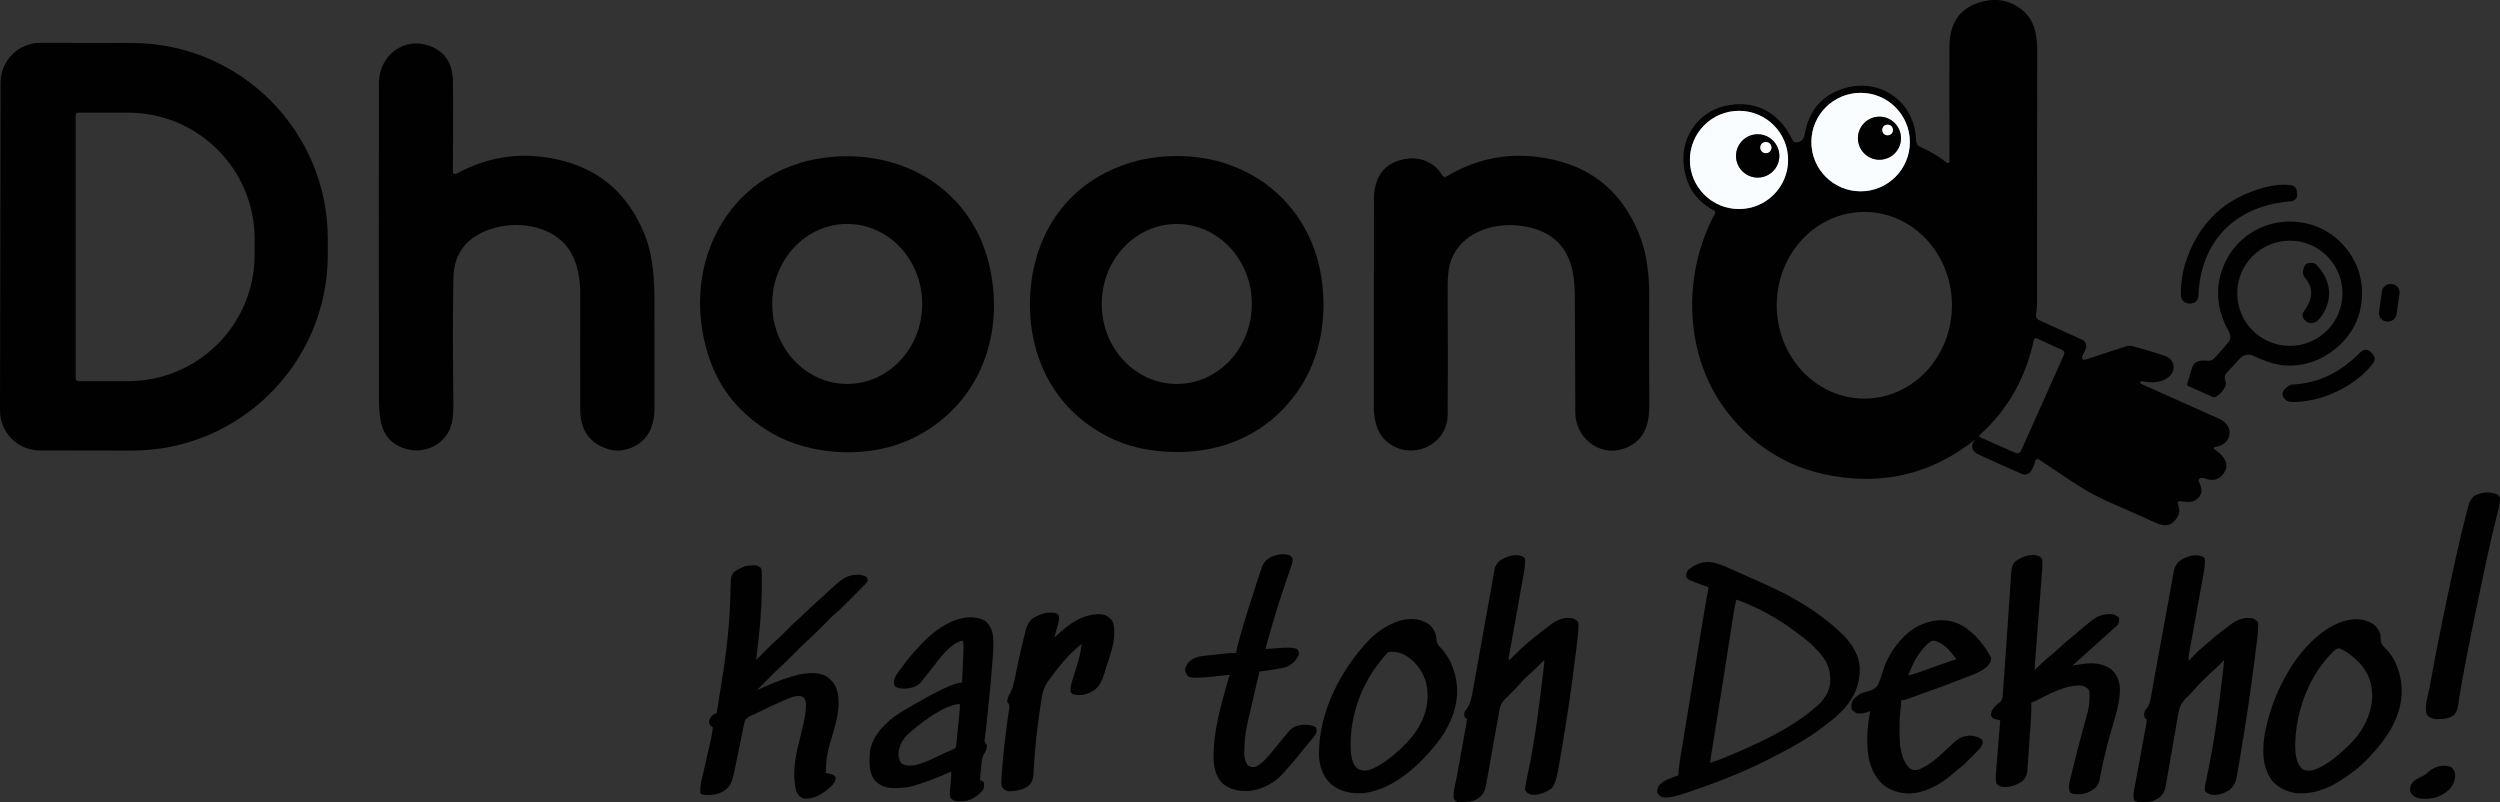 <?xml version="1.0" encoding="UTF-8"?>
<svg id="Layer_2" data-name="Layer 2" xmlns="http://www.w3.org/2000/svg" viewBox="0 0 723.75 232.21">
  <rect x="0" y="0" width="723.75" height="232.21" fill="#333333" stroke="none"/>
  <defs>
    <style>
      .cls-1 {
        fill: #7e8080;
      }

      .cls-1, .cls-2, .cls-3 {
        stroke-width: 0px;
      }

      .cls-2 {
        fill: #fafdff;
      }

      .cls-3 {
        fill: #010101;
      }
    </style>
  </defs>
  <g id="Layer_1-2" data-name="Layer 1">
    <g id="txt">
      <path class="cls-3" d="M500.45,164.44c.42.19.84.37,1.26.56,1.04.46,2.07.92,3.11,1.39.81.37,1.63.72,2.44,1.08,1.55.68,3.08,1.38,4.62,2.08.23.1.45.21.69.32,4.89,2.25,9.51,4.83,13.88,7.98.16.11.32.23.48.35,2.15,1.54,4.12,3.2,6.02,5.03.17.16.35.32.52.49,2.55,2.44,4.75,5.92,4.93,9.52.09,4.94-1.53,8.68-4.89,12.33-1.45,1.5-3.01,2.79-4.67,4.05-.34.26-.68.53-1.02.79-4.94,3.83-10.6,6.77-16.16,9.58-.21.11-.42.21-.64.33-7.02,3.52-14.35,6.3-21.77,8.86-.27.09-.54.19-.82.28q-5.62,1.93-7.43,1.21-.71-.38-1.16-1.05c-.14-.87-.02-1.31.36-2.12,1.25-1.61,3.82-2.41,5.69-3.04,0-.15.01-.3.02-.45.16-2.63.62-5.21,1.06-7.81.09-.53.17-1.06.26-1.59.23-1.42.47-2.83.7-4.25.24-1.47.49-2.94.73-4.42.1-.59.2-1.18.29-1.78.02-.15.05-.29.07-.44.17-1.04.34-2.07.51-3.11.58-3.5,1.15-7.01,1.72-10.51.03-.2.07-.41.1-.62.28-1.71.55-3.41.83-5.12.77-4.8,1.59-9.59,2.45-14.38-.13-.04-.27-.09-.41-.13-1.22-.4-2.41-.84-3.6-1.32-.17-.07-.33-.13-.51-.2-.16-.07-.32-.13-.49-.2-.14-.06-.29-.12-.43-.18-.46-.24-.75-.48-1.07-.88,0-.91.11-1.41.66-2.14,4.07-3.24,7.26-2.51,11.67-.5ZM502.69,173.59c-.39,1.45-.64,2.89-.87,4.37-.04.25-.08.51-.12.77-.13.84-.26,1.68-.39,2.52-.09.59-.19,1.19-.28,1.78-.2,1.26-.4,2.52-.59,3.78-.48,3.09-.97,6.18-1.45,9.27-.08.48-.15.97-.23,1.45-.89,5.66-1.79,11.32-2.72,16.98-.07.43-.14.85-.21,1.28-.08.5-.16.99-.24,1.49-.2,1.2-.37,2.39-.51,3.59,1.72-.55,3.39-1.21,5.06-1.91.14-.06.28-.12.43-.18,2.84-1.18,5.64-2.43,8.41-3.74.19-.09.38-.18.58-.27,5.56-2.65,11.11-5.77,15.78-9.81.16-.13.32-.26.49-.39,2-1.64,3.59-3.96,3.99-6.55.24-3.41-.5-6.01-2.72-8.64-.5-.57-1.02-1.12-1.54-1.67q-.18-.2-.37-.4c-1.3-1.37-2.84-2.49-4.34-3.63-.23-.18-.46-.36-.7-.54q-8.16-6.2-17.45-9.55Z"/>
      <path class="cls-3" d="M217.67,163.67c.25,0,.5-.01.76-.02.8.08,1.21.27,1.84.75.34.68.27,1.38.27,2.12,0,.17,0,.35,0,.52,0,.58,0,1.15,0,1.73,0,.2,0,.4,0,.6,0,7.27-.72,14.49-1.63,21.7.15-.15.29-.3.44-.45.55-.56,1.11-1.11,1.66-1.67.24-.24.48-.48.71-.72,1.2-1.21,2.41-2.41,3.71-3.52.81-.72,1.57-1.5,2.33-2.28,1.07-1.09,2.15-2.14,3.31-3.14.45-.39.87-.81,1.28-1.23.56-.58,1.14-1.11,1.74-1.63.93-.81,1.82-1.64,2.72-2.48,1.17-1.1,2.35-2.2,3.55-3.27.36-.32.72-.65,1.08-.98,2.23-2.06,4.11-3.43,7.23-3.34.87.1,1.5.32,2.29.73q.2.54.22,1.12-.21.39-.57.76t-.44.47c-.18.19-.37.37-.56.56-.24.24-.47.49-.71.73-.69.7-1.39,1.4-2.09,2.1-.44.44-.87.87-1.31,1.31q-2.33,2.33-3.3,3.15c-1.43,1.21-2.71,2.59-4.03,3.92q-3.07,3.1-4.45,4.27c-1.26,1.13-2.43,2.37-3.62,3.57q-3.08,3.11-4.45,4.27c-1.26,1.13-2.43,2.36-3.62,3.56-.28.28-.57.57-.85.85-.69.69-1.38,1.38-2.06,2.07q.2-.09.4-.18c3.03-1.36,6.06-2.64,9.24-3.63.16-.05.32-.1.49-.15,2.94-.89,6.97-1.6,9.82-.14,2.05,1.35,2.99,2.75,3.49,5.13.83,4.78-.86,9.53-2.2,14.06-.67,2.28-1.12,4.42-1.21,6.8,0,.2-.02.41-.03.62-.02.49-.04.99-.06,1.48.14.03.28.06.42.08.18.04.36.08.55.11q.27.06.55.11c.69.19,1.02.43,1.4,1.03-.16,1.57-1.27,2.47-2.42,3.45-2.1,1.63-4.24,2.92-6.99,2.61-1.01-.45-1.59-1.06-2-2.09-1.28-4.57-.46-9.39.68-13.9.33-1.34.64-2.69.96-4.03.1-.44.21-.87.31-1.3.43-1.8.77-3.52.79-5.38,0-.26.01-.53.02-.8-.08-.81-.26-1.22-.75-1.86-.99-.49-2.09-.33-3.12-.04-2.14.76-4.18,1.69-6.23,2.67-.56.27-1.12.54-1.69.8-.37.17-.73.35-1.1.52-.16.08-.33.16-.5.24-.33.16-.65.32-.97.48-.38.19-.77.36-1.17.52-.94.42-1.64.74-2.14,1.67-.23.73-.38,1.44-.51,2.2-.06.27-.12.55-.18.83-.15.73-.3,1.46-.43,2.19-.14.72-.29,1.44-.44,2.16-.23,1.13-.46,2.26-.69,3.39-.33,1.6-.67,3.2-1.04,4.79-.05.23-.1.46-.16.7-.47,1.97-1.12,3.08-2.86,4.16-1.89,1.04-3.78,1.17-5.92.97-.22-.15-.44-.3-.67-.45-.18-1.79.26-3.44.67-5.18.07-.3.14-.61.21-.91.18-.79.37-1.59.55-2.38.22-.96.44-1.92.66-2.88.17-.75.34-1.5.52-2.24q.7-2.7.98-5.46c-.14-.1-.29-.2-.43-.31q-.46-.36-.69-.99c0-.95.3-1.34.9-2.06q.76-.67,1.34-.67c.02-.16.05-.32.07-.48.23-1.51.47-3.01.72-4.51,1.52-9.05,2.81-18.16,3.12-27.34,0-.23.02-.47.03-.71.04-1.16.08-2.32.1-3.48.01-.42.03-.85.04-1.27,0-.19,0-.39,0-.58.05-1.33.33-1.94,1.3-2.86q.67-.42,1.37-.74c.23-.11.46-.22.7-.33.95-.42,1.68-.53,2.72-.55Z"/>
      <path class="cls-3" d="M440.84,161.13q.43.35.66.57c.08,1.61-.14,3.1-.43,4.68q-.07.39-.14.78c-.15.85-.3,1.7-.46,2.55-.11.59-.21,1.19-.32,1.78-.25,1.4-.5,2.8-.75,4.2-.45,2.51-.9,5.01-1.34,7.52-.18,1.02-.37,2.04-.55,3.06-.1.53-.19,1.07-.29,1.6q-.07.36-.13.74c-.04.22-.08.45-.12.67-.03.19-.07.39-.11.59q-.09.58-.07,1.42c.21-.21.41-.42.62-.63,1.4-1.41,2.79-2.8,4.31-4.08.21-.18.41-.36.62-.54,1.97-1.7,4.02-3.28,6.1-4.84.22-.17.45-.34.68-.51,1.95-1.42,3.59-2.04,6.05-1.73.76.28,1.42.59,1.79,1.34.06,1.56-.09,3.07-.27,4.62-.03.25-.06.51-.09.77-.1.83-.2,1.67-.3,2.5-.03.29-.07.58-.11.88-1.14,9.51-2.55,18.98-4.16,28.42-.09.52-.18,1.04-.27,1.56-.14.82-.28,1.64-.42,2.46-.08.44-.15.89-.23,1.33q-.81,4.61-2.23,5.65c-1.82,1.03-3.46,1.81-5.6,1.57-.9-.35-1.25-.54-1.79-1.34.09-1.29.36-2.55.63-3.81.08-.4.17-.8.25-1.2.04-.21.09-.42.13-.64,1.94-9.4,3.12-18.88,4.25-28.4.03-.29.07-.57.1-.87q.05-.39.09-.8c.03-.23.05-.46.08-.7q.07-.59.06-1.25c-.09.09-.18.19-.28.28q-3.1,3.13-4.5,4.32c-.96.83-1.83,1.75-2.65,2.71-.85.99-1.78,1.9-2.71,2.81-.36.36-.72.72-1.07,1.08q-.17.16-.34.33c-1.04,1.09-1.3,2.08-1.54,3.54-.04.24-.09.48-.13.72-.13.7-.25,1.4-.37,2.1-.15.88-.32,1.77-.48,2.65-.29,1.62-.58,3.23-.87,4.85-.04.21-.07.41-.11.63-.19,1.06-.38,2.12-.56,3.18-.18,1.04-.37,2.09-.56,3.13-.07.39-.14.79-.21,1.18-.1.55-.19,1.09-.29,1.64-.03.16-.05.32-.08.48-.3,1.66-.69,3.14-2.08,4.18-.15.1-.29.2-.44.3-.13.09-.26.19-.4.28-1.21.69-2.46.71-3.83.73-.19,0-.38,0-.57.01-.18,0-.36,0-.54,0-.16,0-.32,0-.49,0-.62-.17-.78-.47-1.11-1.01-.22-2.25.63-4.89,1.03-7.1.08-.45.16-.9.24-1.34.21-1.17.42-2.34.63-3.51.34-1.88.68-3.76,1.01-5.64.12-.66.24-1.31.35-1.97.07-.4.14-.8.22-1.2q.05-.27.1-.55.17-.87.23-1.76-.33-.22-.67-.45c-.14-.65-.16-.94,0-1.57.24-.37.49-.72.75-1.07.99-1.53,1.28-3.09,1.58-4.85.06-.34.13-.68.19-1.03.17-.92.33-1.84.49-2.77.17-.97.35-1.94.53-2.92.33-1.84.66-3.68.99-5.53.41-2.29.82-4.57,1.23-6.85.15-.81.29-1.61.44-2.42q.05-.29.11-.59c.27-1.52.54-3.03.81-4.55.24-1.34.48-2.67.72-4.01.17-.91.33-1.83.48-2.74.07-.4.15-.81.22-1.21.03-.17.06-.34.08-.52.22-1.19.64-1.8,1.46-2.64,1.88-1.24,4.57-2.26,6.74-1.25Z"/>
      <path class="cls-3" d="M637.64,161.13q.43.35.66.57c.08,1.6-.14,3.08-.43,4.66q-.07.38-.14.78c-.15.84-.3,1.68-.46,2.53-.11.59-.21,1.17-.32,1.76-.25,1.39-.5,2.77-.75,4.16-.45,2.48-.9,4.96-1.34,7.45-.18,1.01-.36,2.02-.55,3.03-.1.53-.19,1.06-.29,1.58-.04.24-.09.48-.13.73-.04.22-.08.44-.12.67-.03.19-.07.38-.11.58-.08.56-.09,1.1-.07,1.67.09-.09.18-.18.27-.28,1.61-1.64,3.2-3.24,5.01-4.66.51-.41.99-.84,1.47-1.28,1.55-1.39,3.24-2.62,4.9-3.87.22-.17.45-.34.68-.51,1.95-1.42,3.59-2.04,6.04-1.73.76.28,1.42.59,1.79,1.34,0,3.31-.53,6.64-.95,9.92-.06.47-.12.94-.18,1.41-1.17,9.27-2.58,18.51-4.14,27.72-.08.48-.16.96-.24,1.44-.15.89-.3,1.78-.45,2.67-.04.26-.09.53-.13.8-.32,1.84-.7,3.18-2.19,4.38-1.61,1.1-3.43,1.65-5.39,1.43-.74-.3-1.23-.56-1.79-1.12-.03-1.44.33-2.9.63-4.3.08-.4.17-.8.25-1.2.04-.21.09-.42.13-.63,1.85-8.87,3-17.82,4.06-26.81.03-.24.06-.48.09-.73.16-1.4.31-2.81.45-4.21-.14.14-.28.29-.43.44-.19.19-.38.39-.58.59-.19.19-.37.38-.57.58-.49.48-1,.94-1.52,1.39-1,.86-1.93,1.78-2.86,2.72-.16.16-.32.32-.49.48-.91.91-1.78,1.85-2.62,2.83-.64.73-1.35,1.39-2.05,2.06-1.39,1.48-1.87,2.59-2.19,4.57-.04.24-.08.48-.13.72-.09.51-.18,1.03-.27,1.55-.14.82-.28,1.63-.42,2.45-.31,1.73-.6,3.46-.9,5.2-.35,2.01-.69,4.02-1.05,6.02-.14.8-.28,1.61-.41,2.41-.09.49-.17.99-.26,1.48-.04.22-.07.44-.11.67-.28,1.56-.74,2.66-1.99,3.69-.14.08-.29.16-.43.25q-.21.13-.43.26c-.15.08-.31.15-.46.23-.16.08-.32.16-.48.25-.93.29-1.83.28-2.8.28-.19,0-.38.01-.58.02q-1.38,0-1.99-.46c-.51-1.35-.11-2.85.16-4.23.04-.21.08-.41.12-.63.08-.45.17-.89.25-1.34.13-.71.26-1.41.39-2.12.37-2.01.74-4.02,1.11-6.02.23-1.23.46-2.46.68-3.69.09-.47.17-.94.26-1.41.12-.65.24-1.31.36-1.96.04-.19.08-.39.12-.59q.11-.59.16-1.42c-.22-.23-.44-.45-.67-.67q-.23-1.48.29-2.19c.12-.13.24-.27.36-.4.83-1.07,1.03-2.09,1.25-3.4.04-.24.09-.48.13-.73.1-.53.19-1.07.28-1.6.16-.89.32-1.78.48-2.66.25-1.33.49-2.66.73-3.99.27-1.47.54-2.94.8-4.42.07-.39.14-.77.21-1.16.04-.19.07-.39.11-.58.47-2.59.95-5.18,1.42-7.77.32-1.76.64-3.52.96-5.29.17-.93.34-1.86.51-2.78.16-.87.32-1.74.48-2.61.06-.32.12-.64.17-.95.08-.43.16-.87.24-1.3q.07-.36.13-.74c.37-1.4.93-2.25,2.1-3.06,1.81-1.04,4.18-1.82,6.16-.89Z"/>
      <path class="cls-3" d="M590.52,161.12q.49.36.71.81c.1,1.7-.05,3.41-.18,5.1q-.03.38-.06.76c-.06.82-.13,1.64-.19,2.47-.04.58-.09,1.15-.13,1.73-.11,1.36-.21,2.72-.32,4.08-.16,1.99-.31,3.97-.46,5.96-.11,1.43-.22,2.85-.33,4.28-.2,2.56-.4,5.12-.56,7.68q.16-.15.32-.31c1.66-1.58,3.33-3.14,5.12-4.57.71-.59,1.39-1.21,2.06-1.85,1.07-1,2.16-1.94,3.3-2.86.56-.45,1.1-.91,1.64-1.38,1.26-1.08,2.54-2.13,3.85-3.16.15-.12.3-.25.46-.37,1.8-1.4,3.84-1.92,6.11-1.64q1.11.44,1.57.9c.08.85.11,1.39-.34,2.13-.59.59-1.21,1.15-1.85,1.69-.54.46-1.07.94-1.6,1.42-.19.17-.38.34-.57.52-.19.17-.38.34-.58.52-.37.34-.75.67-1.12,1.01-.18.17-.37.33-.56.5q-1.68,1.51-2.24,2.02c-.38.34-.76.68-1.14,1.03-1.14,1.03-2.3,2.05-3.46,3.07.13-.02.27-.04.4-.06.61-.09,1.23-.18,1.84-.27.21-.03.42-.06.63-.1,2.96-.43,5.51-.27,8.11,1.33,1.78,1.46,2.52,3.25,2.75,5.49.18,4.02-1.27,8.16-2.36,11.97-1.24,4.37-2.38,8.72-3.21,13.19-.03.16-.06.33-.1.49-.08.43-.16.86-.24,1.29-.38,1.31-1.02,2.14-2.2,2.81-.18.11-.37.21-.56.33-1.16.57-2.13.8-3.42.79-.25,0-.5,0-.75,0-.66-.06-1.03-.15-1.57-.51-.78-1.57.06-3.78.43-5.38.04-.16.07-.32.11-.48,1.02-4.42,2.22-8.8,3.4-13.18.17-.62.33-1.23.5-1.85.11-.43.23-.85.35-1.28q1.15-3.69.75-7.39c-.64-.78-1.19-1.18-2.19-1.37-4.62-.31-9.43,2.45-13.39,4.46q-.51.24-1.18.47c0,.16,0,.32,0,.49.02,2.22-.12,4.42-.27,6.63-.01.2-.03.39-.04.59-.07,1.03-.15,2.07-.22,3.1-.08,1.06-.15,2.13-.22,3.19-.06.82-.12,1.65-.18,2.47-.03.39-.05.78-.08,1.18-.04.55-.08,1.1-.12,1.64,0,.16-.02.32-.03.49-.11,1.3-.58,2.16-1.54,3.03-1.88,1.25-3.72,1.82-5.99,1.52-.71-.18-1.03-.4-1.42-1.03-.27-.95-.21-1.84-.13-2.81.01-.17.03-.33.04-.5.04-.55.09-1.09.13-1.64.03-.38.06-.76.09-1.14.08-1,.16-2,.24-3,.08-1.02.17-2.04.25-3.06.16-2,.32-4,.49-6-.16-.04-.31-.08-.47-.12-.2-.06-.41-.11-.62-.17-.2-.05-.41-.11-.61-.17q-.53-.21-.98-.89c-.03-1.33.47-1.98,1.33-2.92q.47-.45,1.15-.9c.77-.65.85-1.23.94-2.2.01-.21.02-.42.04-.63.02-.23.04-.46.05-.69.06-.79.11-1.58.16-2.36.04-.57.09-1.14.13-1.71.15-1.95.28-3.9.41-5.85.09-1.25.17-2.5.26-3.74.02-.27.04-.54.06-.82.1-1.41.2-2.83.29-4.24.02-.28.04-.57.06-.86.04-.57.08-1.15.12-1.72.12-1.73.24-3.45.35-5.18.07-1.09.15-2.19.22-3.28.04-.52.07-1.03.1-1.55.05-.71.1-1.43.15-2.14.01-.21.03-.42.04-.63.1-1.32.27-2.43,1.3-3.36,2.04-1.29,4.52-2.48,6.92-1.3Z"/>
      <path class="cls-3" d="M285.05,179.64c1.39,1.09,2.11,2.53,2.39,4.24.36,3.14-.04,6.39-.29,9.53q-.03.37-.06.75c-.43,5.52-1.01,11.02-1.61,16.52-.05.43-.09.86-.14,1.29-.05.41-.1.83-.16,1.24q-.04.3-.08.6c-.03.17-.05.35-.08.53.03.64.31.89.7,1.38-.04,1.09-.29,1.79-.9,2.69-.48.78-.55,1.5-.64,2.41-.03.29-.06.58-.09.88-.03.31-.06.61-.09.92-.03.31-.06.62-.09.93-.07.76-.15,1.51-.22,2.27.14.07.29.14.43.21q.46.24.69.46c.13.9.19,1.47-.28,2.26-1.32,1.58-2.86,2.65-4.88,3.12q-.85.08-1.71.08c-.28,0-.57.01-.86.02-.92-.12-1.28-.32-1.91-1-.21-.77-.24-1.41-.15-2.2q.03-.3.06-.61c.02-.21.05-.41.07-.63.15-1.41.27-2.77.24-4.19-.13.06-.26.12-.39.18-3.32,1.51-6.66,2.81-10.15,3.86q-.23.07-.46.14c-1.69.49-3.35.59-5.1.62-.2,0-.39,0-.59,0-2.16-.02-3.72-.57-5.29-2.05-1.98-2.3-1.74-5.51-1.56-8.35.55-4.23,3.52-7.54,6.77-10.05,1.83-1.36,3.81-2.49,5.78-3.62.19-.11.38-.22.58-.33q10.72-6.17,13.54-6.17c.07-1.39.13-2.78.19-4.18.02-.51.05-1.03.07-1.54.04-.78.07-1.57.1-2.35q.02-.37.04-.75c.05-1.13.08-2.18-.18-3.29-3.42.47-6.99,5.52-8.97,8.07-.35.44-.7.88-1.05,1.31-.34.43-.69.86-1.03,1.29-.1.13-.21.26-.31.39-.26.33-.51.66-.77,1-1.09,1.28-2.84,1.68-4.45,1.84-1.09.01-1.96-.09-2.96-.56-.54-.75-.43-1.15-.31-2.04.22-.89.68-1.53,1.22-2.26.11-.15.22-.31.33-.46.34-.47.69-.94,1.04-1.4.1-.14.21-.28.32-.43,1.33-1.77,2.75-3.45,4.28-5.05.23-.24.46-.49.69-.73,4.23-4.53,11.75-9.92,18.25-6.79ZM262.42,212.99c-1.44,1.58-2.21,3.31-2.32,5.44.08.98.24,1.6.74,2.45,1.14.89,2.43.84,3.81.67,3.08-.65,5.9-2.14,8.72-3.49.89-.42,1.79-.81,2.7-1.2q.5-.2.69-.69c.05-.35.09-.71.13-1.06q.03-.33.07-.67c.02-.24.05-.48.07-.73.02-.25.05-.49.07-.74.05-.52.1-1.04.15-1.56.08-.8.16-1.59.24-2.39.05-.51.1-1.01.15-1.52.02-.24.05-.48.07-.72q.03-.33.07-.68c.02-.2.04-.39.06-.59.04-.56.05-1.12.04-1.68-4.47,0-12.29,6.15-15.46,9.14Z"/>
      <path class="cls-3" d="M413.55,180.65c1.27,1,2,2.19,2.26,3.79.03.34.06.68.08,1.01.13.98.65,1.54,1.32,2.22,3.23,3.57,4.77,8.38,4.63,13.14-.28,5.39-2.71,10.56-6.11,14.68-.1.12-.2.24-.3.37-5.11,6.24-12.41,12.83-20.77,13.75-3.49.2-6.62-.35-9.36-2.62-2.25-2.13-3.36-5.19-3.46-8.25-.19-12.39,6.25-24.86,14.68-33.66,4.19-4.09,11.41-8.12,17.03-4.44ZM401.88,188.78c-.92.92-1.72,1.93-2.52,2.97-.18.22-.35.45-.53.68-5.44,7.11-8.52,16.92-7.69,25.87.23,1.69.59,3.12,1.9,4.26,1.39.68,2.45.65,3.88.17,3.3-1.38,6.13-3.65,8.71-6.1q.16-.15.32-.3c4.06-3.8,7.05-8.57,7.34-14.26.07-3.99-.93-7.28-3.76-10.24q-3.56-3.66-7.67-3.04Z"/>
      <path class="cls-3" d="M687,180.65c1.12.88,1.81,1.86,2.17,3.25.02.4.03.8.03,1.2.08,1.44.85,2.08,1.83,3.07,3.09,3.36,4.4,8.23,4.26,12.71-.42,7.65-4.98,13.83-10.15,19.11-.13.13-.26.26-.39.4-.85.87-1.74,1.66-2.71,2.4-.14.11-.27.21-.42.32-5,3.85-10.31,7.04-16.89,6.51-2.73-.42-5.08-1.53-6.95-3.59-1.87-2.57-2.55-5.37-2.54-8.5,0-.23,0-.45,0-.68.03-2.07.28-4.04.74-6.05q.05-.23.1-.46c2.38-10.43,8.61-22.5,17.88-28.43,3.81-2.34,8.95-3.91,13.02-1.25ZM675.16,188.95c-6.93,6.94-10.69,17.46-10.7,27.15.03,2.41.28,4.73,2.02,6.53,1.11.58,2.15.58,3.33.28,3.64-1.24,6.75-3.92,9.5-6.51.18-.17.36-.33.55-.51,3.91-3.72,6.58-8.5,6.89-13.95.05-3.99-1.01-7.21-3.77-10.14-1.61-1.63-3.56-3.19-5.69-4.09-1.01,0-1.41.57-2.14,1.24Z"/>
      <path class="cls-3" d="M373.55,160.86q.49.4.66.89c.07.84-.14,1.41-.42,2.21-.05.15-.11.31-.16.47-.11.33-.23.67-.35,1-.32.91-.63,1.82-.94,2.74-.06.19-.13.38-.2.57-.67,1.97-1.31,3.95-1.94,5.93-.05.17-.11.35-.17.52-1.14,3.61-2.17,7.24-3.19,10.88-.05.16-.09.33-.14.49q-.22.67-.31,1.36c.15-.01.3-.03.45-.04.69-.06,1.38-.12,2.07-.18.23-.02.47-.04.71-.06q4.62-.4,5.96.29.45.67.46,1.39c-.46,1.65-1.66,2.66-3.09,3.52-.89.44-1.81.58-2.78.74-.19.03-.38.07-.58.1-1.66.29-3.33.52-5,.75-.53,2.3-1.06,4.6-1.59,6.91-.27,1.17-.54,2.35-.82,3.52-.16.7-.33,1.4-.49,2.1-.08.33-.15.65-.23.98-.7,3-1.21,5.88-1.22,8.97q0,.37-.02.76c0,1.55.15,2.57,1,3.88.86.57,1.22.58,2.24.45,2.14-1.06,3.6-2.9,5.07-4.72.54-.68,1.1-1.34,1.66-2.01.91-1.08,1.8-2.18,2.69-3.28,1.1-1.3,1.91-1.8,3.59-2.1,1.65-.13,3.04-.23,4.48.67q.25.62.22,1.34c-.52,1.19-1.3,2.04-2.17,3-.6.68-1.16,1.39-1.71,2.1-1.82,2.34-3.75,4.6-5.76,6.78q-.18.21-.36.42c-2.44,2.66-6.3,4.58-9.89,4.79-2.74.09-5.01-.37-7.23-2.07-2.09-2.01-2.66-4.76-2.73-7.56-.07-7.54,2-14.63,4.01-21.83q.07-.26.14-.52.33-1.19.59-1.69c-.24.03-.47.05-.72.08-.89.1-1.78.2-2.67.3-.38.04-.76.09-1.15.13q-6.27.72-7.5.03c-.67-.7-.85-1.15-.97-2.12.38-1.3,1.01-2.2,2.17-2.92,1.2-.64,2.3-.86,3.65-.99.21-.02.42-.05.63-.07.44-.05.87-.1,1.31-.14.67-.07,1.33-.14,1.99-.22.43-.05.85-.09,1.28-.14q.3-.03.6-.07c1.06-.11,2.1-.17,3.17-.15.02-.12.04-.24.07-.37.33-1.79.82-3.53,1.32-5.27q.07-.25.14-.5c1.34-4.67,2.82-9.29,4.34-13.91.17-.52.34-1.04.51-1.56.26-.8.53-1.59.8-2.38.07-.22.14-.43.21-.65.56-1.59,1.37-2.43,2.84-3.25,1.72-.63,3.68-1.05,5.42-.3Z"/>
      <path class="cls-3" d="M568.57,181.4c3.35,2.21,5.99,5.47,7.86,8.99.06.94-.27,1.5-.83,2.23-2.01,2.1-5.39,3.04-8.06,4.08-.18.07-.36.14-.55.22-3.69,1.45-7.41,2.81-11.15,4.13-.66.23-1.33.47-1.99.71-.35.12-.69.25-1.04.37-.16.06-.32.12-.49.18-.66.24-1.19.41-1.9.41q-.02.28-.04.56c-.02.25-.04.5-.06.76-.02.24-.04.49-.06.74-.04.45-.08.89-.13,1.34-.2,1.71-.22,3.43-.22,5.15,0,.15,0,.31,0,.47,0,3.7.19,7.93,2.97,10.71.84.56,1.24.53,2.24.45,3.18-1.16,5.73-3.43,8.16-5.72.51-.48,1.02-.96,1.54-1.43.25-.23.5-.47.75-.7,1.6-1.49,2.96-2.12,5.17-2.07,1.04.12,2.1.38,2.93,1.05q.28.36.34,1.04c-.24,1.19-1.14,1.96-1.97,2.79-.36.37-.72.73-1.08,1.1-1.35,1.39-2.73,2.71-4.26,3.91-.41.33-.81.67-1.21,1.01-2.72,2.38-5.75,4.32-9.25,5.29-.19.05-.38.11-.58.16-3.25.78-6.52.32-9.39-1.36-3.1-2.02-4.57-5.14-5.33-8.71-.67-4.45-.39-9.01.5-13.41-.12.05-.25.1-.38.15-1.2.44-2.15.65-3.43.53-.65-.31-1.06-.61-1.57-1.12-.17-1-.09-1.82.34-2.73.98-1.1,1.98-1.93,3.43-2.29,1.48-.37,2.91-.73,3.79-2.06.69-1.45,1.14-2.98,1.61-4.52,1.63-4.92,5.49-10.17,10.1-12.61,4.37-2.06,8.97-2.41,13.21.2ZM557.75,186.67c-2.54,2.51-4.09,5.55-5.3,8.88,2.21-.54,4.32-1.32,6.44-2.1.69-.25,1.39-.51,2.08-.76.17-.06.34-.12.51-.19,1.61-.58,3.23-1.13,4.86-1.66-1.6-2.29-3.49-4.57-6.27-5.34-1.09-.07-1.54.48-2.33,1.17Z"/>
      <path class="cls-3" d="M304.1,177.36c.23,0,.46,0,.7,0,.64.05,1.01.15,1.54.5.66,1.31-.21,3.39-.57,4.72q-.08.29-.16.59c-.13.47-.26.94-.39,1.42.14-.13.28-.27.42-.4,3.7-3.46,7.64-6.47,12.9-6.39,1.42.12,2.31.59,3.25,1.65.75,1.06.74,2,.76,3.26,0,.17.01.34.02.51.03,3.26-1.22,6.57-2.21,9.65-.19.59-.37,1.19-.56,1.79-.72,2.28-1.33,4.05-3.4,5.41-.22.1-.44.2-.67.31-.22.11-.44.21-.67.32-1.43.56-2.97.71-4.45.28q-.45-.25-.67-.7c-.07-1.17.11-2.14.47-3.25.05-.16.1-.31.15-.47.15-.49.31-.99.47-1.48.2-.65.41-1.29.61-1.94.05-.16.1-.31.15-.48.64-2.08,1.17-4.11,1.3-6.28-2.49,2.07-4.74,4.39-6.72,6.95-.18.23-.36.46-.55.69-.48.61-.95,1.23-1.41,1.85-.18.25-.37.49-.56.73-1.69,2.15-2.17,4.24-2.53,6.92-.1.73-.2,1.46-.31,2.19-.52,3.57-.97,7.15-1.29,10.74q-.02.23-.04.46c-.14,1.6-.26,3.19-.36,4.79-.02.27-.03.54-.05.81-.03.5-.06,1-.08,1.49-.1,1.55-.33,2.4-1.46,3.51-1.79,1.26-3.44,1.51-5.62,1.57-.99-.18-1.42-.5-2.09-1.25q-.15-.72-.13-1.61c0-.17.01-.34.02-.52.03-.64.07-1.27.11-1.9.02-.26.04-.52.05-.79.33-4.55.87-9.07,1.47-13.6.02-.17.04-.33.07-.51.11-.82.22-1.63.36-2.44.02-.15.05-.31.07-.47.07-.42.13-.83.2-1.25.02-.81-.19-.95-.66-1.58.05-.98.35-1.64.84-2.47.94-1.81,1.27-3.74,1.67-5.73.23-1.15.47-2.29.71-3.43q.07-.34.15-.69c.43-2.01.89-4.01,1.4-6,.08-.33.17-.67.25-1,.11-.46.23-.92.35-1.38.07-.26.13-.51.2-.78.54-1.53,1.42-2.52,2.86-3.25,1.43-.67,2.53-1.08,4.12-1.09Z"/>
      <path class="cls-3" d="M723.24,143.33q.45.45.51.87c-.01,1.21-.17,2.28-.48,3.45-.09.37-.19.74-.28,1.11-.05.2-.1.4-.16.6-1.21,4.68-2.25,9.39-3.26,14.11-.04.17-.07.33-.11.51-.47,2.2-.93,4.41-1.4,6.61-.17.79-.33,1.59-.5,2.38-1.4,6.64-2.75,13.29-4,19.96-.06.3-.11.61-.17.91-.19,1-.37,2-.56,3-.05.27-.1.54-.15.81-.24,1.33-.47,2.65-.67,3.99-.04.26-.08.51-.12.78-.07.48-.14.96-.2,1.44-.19,1.27-.4,2.12-1.23,3.12q-.45.32-.9.52c-.15.07-.3.14-.45.21-1.01.38-1.91.44-3,.45-.29,0-.58.01-.87.02-1.07-.09-1.81-.36-2.56-1.14-1.1-1.85.35-6.08.71-8.12.04-.22.08-.45.12-.68.85-4.82,1.78-9.62,2.74-14.42.14-.68.27-1.35.41-2.03,1.28-6.39,2.61-12.76,4.03-19.12.12-.56.25-1.12.37-1.67.85-3.84,1.75-7.66,2.72-11.47q.06-.25.13-.51c.12-.47.24-.95.36-1.42.07-.27.14-.54.21-.81.44-1.45.88-2.67,2.25-3.46,2.07-.92,4.49-1.13,6.5,0Z"/>
      <path class="cls-3" d="M709.57,222.04c.69.62,1.06,1.09,1.19,2.03.08,1.8-.52,3.18-1.72,4.53-2.32,2.1-4.73,2.76-7.77,2.66-1.48-.13-2.25-.49-3.26-1.6-.4-.9-.35-1.34-.1-2.28.45-.9.88-1.33,1.75-1.82.2-.11.4-.23.61-.35.41-.22.83-.43,1.26-.62.61-.33.98-.65,1.47-1.12,1.74-1.56,4.33-2.31,6.57-1.43Z"/>
    </g>
    <g id="new_big" data-name="new big">
      <g>
        <path class="cls-1" d="M538.65,56.34c-8.38,0-15.2-6.82-15.2-15.2s6.82-15.2,15.2-15.2,15.2,6.82,15.2,15.2-6.82,15.2-15.2,15.2ZM538.65,27.83c-7.33,0-13.3,5.97-13.3,13.3s5.97,13.3,13.3,13.3,13.3-5.97,13.3-13.3-5.97-13.3-13.3-13.3Z"/>
        <path class="cls-1" d="M503.44,61.47c-8.36,0-15.17-6.8-15.17-15.16s6.8-15.16,15.17-15.16,15.16,6.8,15.16,15.16-6.8,15.16-15.16,15.16ZM503.44,33.04c-7.31,0-13.26,5.95-13.26,13.26s5.95,13.26,13.26,13.26,13.26-5.95,13.26-13.26-5.95-13.26-13.26-13.26Z"/>
        <path class="cls-1" d="M544.1,47.19c-3.96,0-7.18-3.22-7.18-7.18s3.22-7.18,7.18-7.18,7.18,3.22,7.18,7.18-3.22,7.18-7.18,7.18ZM544.1,34.72c-2.91,0-5.28,2.37-5.28,5.28s2.37,5.28,5.28,5.28,5.28-2.37,5.28-5.28-2.37-5.28-5.28-5.28Z"/>
        <path class="cls-1" d="M508.85,52.36c-3.98,0-7.22-3.24-7.22-7.22s3.24-7.22,7.22-7.22,7.22,3.24,7.22,7.22-3.24,7.22-7.22,7.22ZM508.85,39.82c-2.93,0-5.32,2.39-5.32,5.32s2.39,5.32,5.32,5.32,5.32-2.39,5.32-5.32-2.39-5.32-5.32-5.32Z"/>
        <path class="cls-1" d="M546.46,40.11c-1.37,0-2.48-1.11-2.48-2.48s1.11-2.48,2.48-2.48,2.48,1.11,2.48,2.48-1.11,2.48-2.48,2.48ZM546.46,37.05c-.32,0-.58.26-.58.58s.26.58.58.58.58-.26.58-.58-.26-.58-.58-.58Z"/>
        <path class="cls-1" d="M511.22,45.28c-1.41,0-2.56-1.15-2.56-2.56s1.15-2.56,2.56-2.56,2.56,1.15,2.56,2.56-1.15,2.56-2.56,2.56ZM511.22,42.07c-.36,0-.66.29-.66.66s.29.66.66.66.66-.29.66-.66-.29-.66-.66-.66Z"/>
      </g>
      <path class="cls-3" d="M571.39,127.55c-10.32,8.12-21.82,11.78-34.49,10.97-15.76-1.01-28.22-7.66-37.4-19.94-12.12-16.23-12.4-39.5-3-56.76.17-.31.06-.7-.25-.87,0,0,0,0-.01,0-5.69-3.01-8.65-7.88-8.89-14.6-.24-7.27,4.65-13.8,11.52-15.55,8.92-2.27,16.24,1.58,20.07,9.78.2.43.65.7,1.13.66,1.32-.11,2.11-.86,2.35-2.25,1.13-6.4,4.44-10.7,9.94-12.89,11.03-4.38,22.06,2.85,22.36,14.63.02.81.51,1.53,1.25,1.84,2.84,1.21,5.38,2.72,7.61,4.52.21.17.52.14.69-.07.07-.09.11-.2.11-.32-.04-10.54-.05-21.54-.03-33,.01-6.74,2.77-11.02,8.27-12.86,4.67-1.56,8.81-.98,12.41,1.74,4.16,3.14,4.76,7.65,4.75,12.55-.07,24.76-.08,48.93-.05,72.5,0,1.13-.1,2.3-.31,3.51-.1.63.22,1.24.8,1.5l12.56,5.72c1.03.46,1.48,1.67,1.02,2.7,0,0,0,0,0,0l-.79,1.72c-.56,1.22-.2,1.63,1.08,1.21l11.23-3.68c.71-.23,1.46-.25,2.18-.07,3.01.78,6.16,1.75,9.45,2.9,2.68.94,3.05,4.07,1.03,5.88-1.79,1.6-4.49,2.04-8.12,1.33-.08-.02-.13.01-.16.09l-.09.25c-.07.19,0,.33.18.41,7.84,3.48,15.44,6.88,22.8,10.2,4.22,1.91,3.75,7.29-1.15,8.07-.75.12-.81.39-.18.82,2.71,1.85,4.47,4.37,2.29,7.13-1.33,1.69-3.27,1.99-5.18,1.19-.42-.18-.86-.21-1.31-.11-.19.04-.34.15-.44.32-.15.25-.15.56-.02.82,1.18,2.23.9,3.95-.85,5.16-1.39.97-3.1.52-4.66.39-.33-.02-.62.22-.64.56,0,.09,0,.19.04.27.55,1.33.55,2.52-.02,3.56-1.38,2.53-3.39,3.2-6.04,2.01-4.57-2.06-9.33-4.17-14.25-6.32-7.19-3.14-13.42-7.97-19.95-12.17-.31-.2-.72-.11-.92.21-.04.06-.07.13-.08.2-.26,1.08-.67,2.07-1.25,2.97-.57.89-1.7,1.23-2.67.81-4.22-1.83-8.48-3.74-12.79-5.74-1.5-.71-2.16-2.41-.99-3.76.46-.53.42-.58-.13-.15ZM552.9,41.13c0-7.87-6.38-14.25-14.25-14.25-7.87,0-14.25,6.38-14.25,14.25h0c0,7.87,6.38,14.25,14.25,14.25h0c7.87,0,14.25-6.38,14.25-14.25ZM517.65,46.3c0-7.85-6.36-14.21-14.21-14.21-7.85,0-14.21,6.36-14.21,14.21s6.36,14.21,14.21,14.21,14.21-6.36,14.21-14.21ZM539.78,115.39c14.01-.02,25.34-12.14,25.31-27.06h0c-.03-14.92-11.4-27-25.41-26.97h0c-14.01.02-25.34,12.14-25.31,27.06h0c.03,14.92,11.4,27,25.41,26.97h0ZM585.09,130.52l12.47-27.9c.22-.48,0-1.04-.47-1.26,0,0,0,0,0,0l-7.45-3.4c-.3-.14-.66-.01-.8.29-.02.04-.04.09-.05.14-2.35,11.06-7.55,20.22-15.59,27.48-.35.32-.31.57.12.76l10.2,4.5c.6.26,1.3,0,1.56-.6Z"/>
      <path class="cls-3" d="M.17,23.9c.01-6.36,5.17-11.51,11.53-11.5h0l26.56.05c31.34.06,56.69,25.49,56.64,56.82h0v4.57c-.06,31.32-25.51,56.67-56.84,56.61h0l-26.56-.05C5.14,130.39-.01,125.23,0,118.87H0S.17,23.9.17,23.9ZM21.92,33.37v76.22c0,.41.33.74.74.74h14.47c20.21,0,36.59-16.38,36.59-36.6h0v-4.51c0-20.21-16.38-36.6-36.59-36.6h-14.47c-.41,0-.74.33-.74.74h0Z"/>
      <path class="cls-3" d="M131.42,50.3c.31.09.61.07.89-.08,7.75-4.24,15.88-5.85,24.38-4.84,14.83,1.75,24.89,9.47,30.18,23.15,2.09,5.41,2.59,12.15,2.58,18.13,0,10.48,0,21.09.02,31.81,0,2.3-.45,4.39-1.35,6.28-2.02,4.2-7.29,6.56-11.61,5.39-5.68-1.54-8.53-5.43-8.54-11.67-.03-10.95-.03-22.23,0-33.83,0-4.98-1.17-10.7-4.85-14.38-5.73-5.72-15.49-6.31-22.47-3.42-6.15,2.54-9.28,7.09-9.39,13.66-.19,10.72-.19,22.97,0,36.73.04,3.14-.36,5.6-1.21,7.37-2.38,4.94-8.14,6.96-13.26,5.12-6.6-2.37-7.07-8.16-7.08-14.98-.05-36.39-.05-66.63,0-90.72.02-7.96,7.26-13.56,14.84-10.66,4.37,1.67,6.57,5.14,6.59,10.43.03,8.37.03,17.06-.02,26.1,0,.2.13.38.32.43Z"/>
      <path class="cls-2" d="M552.9,41.13c0,7.87-6.38,14.25-14.25,14.25s-14.25-6.38-14.25-14.25h0c0-7.87,6.38-14.25,14.25-14.25h0c7.87,0,14.25,6.38,14.25,14.25ZM550.33,40.01c0-3.44-2.79-6.23-6.23-6.23h0c-3.44,0-6.23,2.79-6.23,6.23h0c0,3.44,2.79,6.23,6.23,6.23h0c3.44,0,6.23-2.79,6.23-6.23h0Z"/>
      <path class="cls-2" d="M517.65,46.3c0,7.85-6.36,14.21-14.21,14.21s-14.21-6.36-14.21-14.21,6.36-14.21,14.21-14.21c7.85,0,14.21,6.36,14.21,14.21ZM515.12,45.14c0-3.46-2.81-6.27-6.27-6.27-3.46,0-6.27,2.81-6.27,6.27s2.81,6.27,6.27,6.27c3.46,0,6.27-2.81,6.27-6.27Z"/>
      <path class="cls-3" d="M550.33,40.01c0,3.44-2.79,6.23-6.23,6.23h0c-3.44,0-6.23-2.79-6.23-6.23h0c0-3.44,2.79-6.23,6.23-6.23h0c3.44,0,6.23,2.79,6.23,6.23h0ZM547.99,37.63c0-.85-.69-1.53-1.53-1.53h0c-.85,0-1.53.69-1.53,1.53h0c0,.85.69,1.53,1.53,1.53h0c.85,0,1.53-.69,1.53-1.53h0Z"/>
      <circle class="cls-2" cx="546.46" cy="37.63" r="1.53"/>
      <path class="cls-3" d="M515.12,45.14c0,3.46-2.81,6.27-6.27,6.27-3.46,0-6.27-2.81-6.27-6.27s2.81-6.27,6.27-6.27c3.46,0,6.27,2.81,6.27,6.27ZM512.83,42.72c0-.89-.72-1.61-1.61-1.61-.89,0-1.61.72-1.61,1.61h0c0,.89.72,1.61,1.61,1.61h0c.89,0,1.61-.72,1.61-1.61Z"/>
      <circle class="cls-2" cx="511.22" cy="42.72" r="1.61"/>
      <path class="cls-3" d="M262.51,127.65c-11.58,5.02-27.74,4.26-38.87-2.14-9.19-5.29-15.36-12.74-18.49-22.36-8.91-27.36,6.66-55.87,36.82-57.82,21.13-1.36,39.64,10.65,44.46,31.56,4.86,21.09-3.68,41.98-23.92,50.77ZM245.31,111.15c11.99-.02,21.7-10.41,21.67-23.2h0c-.02-12.79-9.76-23.15-21.76-23.12h0c-11.99.02-21.7,10.41-21.67,23.2h0c.02,12.79,9.76,23.15,21.76,23.12h0Z"/>
      <path class="cls-3" d="M314.23,122.33c-11.44-8.62-16.71-22.34-16.01-36.63.91-18.58,11.42-33.44,29.55-38.75,7.47-2.19,16.57-2.35,24.09-.46,16.17,4.06,27.64,16.47,30.52,32.87,2,11.41.18,23.66-6.16,33.13-10.01,14.97-26.64,20.56-44.31,17.62-6.31-1.05-12.21-3.64-17.69-7.77ZM340.68,111.16c12,0,21.73-10.37,21.73-23.16h0c0-12.79-9.73-23.16-21.73-23.16s-21.73,10.37-21.73,23.16,9.73,23.16,21.73,23.16h0Z"/>
      <path class="cls-3" d="M418.73,51.11c8.12-4.87,16.74-6.78,25.87-5.74,14.94,1.71,25.04,9.5,30.3,23.36,1.98,5.2,2.58,11.52,2.54,17.1-.06,10.3-.05,20.69.03,31.18.04,5.35-1.06,9.9-5.99,12.31-7.54,3.69-15.38-2.02-15.43-9.99-.06-10.84-.1-21.82-.13-32.92,0-1.72-.07-3.37-.22-4.95-.88-9.62-6.14-15-15.8-16.13-7.86-.92-16.78,2.06-19.79,9.94-.71,1.86-1.05,4.57-1.02,8.14.1,15.21.1,27.47,0,36.78-.08,7.94-8.79,12.67-15.74,8.94-3.74-2.01-5.62-5.79-5.62-11.33,0-21.38,0-41.35.02-59.9.01-6.1,2.42-9.91,7.22-11.43,4.02-1.27,7.59-.63,10.71,1.94.89.73,1.32,1.66,2.05,2.54.29.34.62.39,1.01.17Z"/>
      <path class="cls-3" d="M662.98,58.3c-15.88,1.26-25.94,11.61-26.53,27.2-.05,1.32-.72,2.11-2.02,2.37-.16.03-.33.04-.49.03-1.71-.11-2.57-1.03-2.59-2.75-.02-3.1.4-6.04,1.26-8.8,3.68-11.78,11.51-19.19,23.49-22.22,2.52-.63,4.85-.81,6.98-.55,1.13.14,1.76.78,1.89,1.92l.04.35c.17,1.52-.51,2.34-2.04,2.46Z"/>
      <path class="cls-3" d="M652.33,103c-1.32-.61-2.88-.3-3.86.77l-4.04,4.39c-.21.23-.32.49-.34.8-.04.56.04,1.11.23,1.65.14.4.13.79-.05,1.18-.63,1.33-1.54,2.35-2.74,3.06-.31.18-.62.2-.95.06l-7.03-3.12c-.27-.12-.42-.43-.34-.71.45-1.65.94-3.23,1.47-4.73.79-2.24,2.81-2.01,4.73-1.91.55.03,1.08-.18,1.47-.57,1.5-1.55,2.86-3.07,4.09-4.58.86-1.07.93-2.22.22-3.47-3.09-5.36-3.99-11.48-2-17.38,5.94-17.66,29.88-19.4,38.47-2.76,3.27,6.36,2.81,14.81-1.27,20.67-5.31,7.62-14.91,11.57-23.83,8.39-1.42-.5-2.82-1.07-4.21-1.72ZM678.14,84.9c0-8.41-6.82-15.23-15.23-15.23h0c-8.41,0-15.23,6.82-15.23,15.23h0c0,8.41,6.82,15.23,15.23,15.23h0c8.41,0,15.23-6.82,15.23-15.23h0Z"/>
      <path class="cls-3" d="M673.24,89.47c-.94,2.12-3.34,5.89-6.11,3.1-.64-.64-.71-1.65-.18-2.38,2.28-3.12,3.22-6.45.34-9.77-.48-.55-.69-1.28-.55-2,.23-1.32.69-2.05,1.38-2.21,1.15-.27,2-.1,2.55.5,3.68,4.03,4.54,8.28,2.58,12.76Z"/>
      <rect class="cls-3" x="686.22" y="85.09" width="10.94" height="5.13" rx="2.4" ry="2.4" transform="translate(508.62 760.41) rotate(-82)"/>
      <path class="cls-3" d="M686.94,105.25c-5.02,6.58-15.02,11.31-23.45,11.12-1.18-.03-2.04-.57-2.56-1.64-.44-.9.07-1.89,1.52-2.96.37-.28.82-.44,1.28-.46,7.26-.33,13.75-3.4,19.46-9.2,1.17-1.19,2.31-1.16,3.42.09l.22.24c.81.9.85,1.84.11,2.8Z"/>
    </g>
  </g>
</svg>